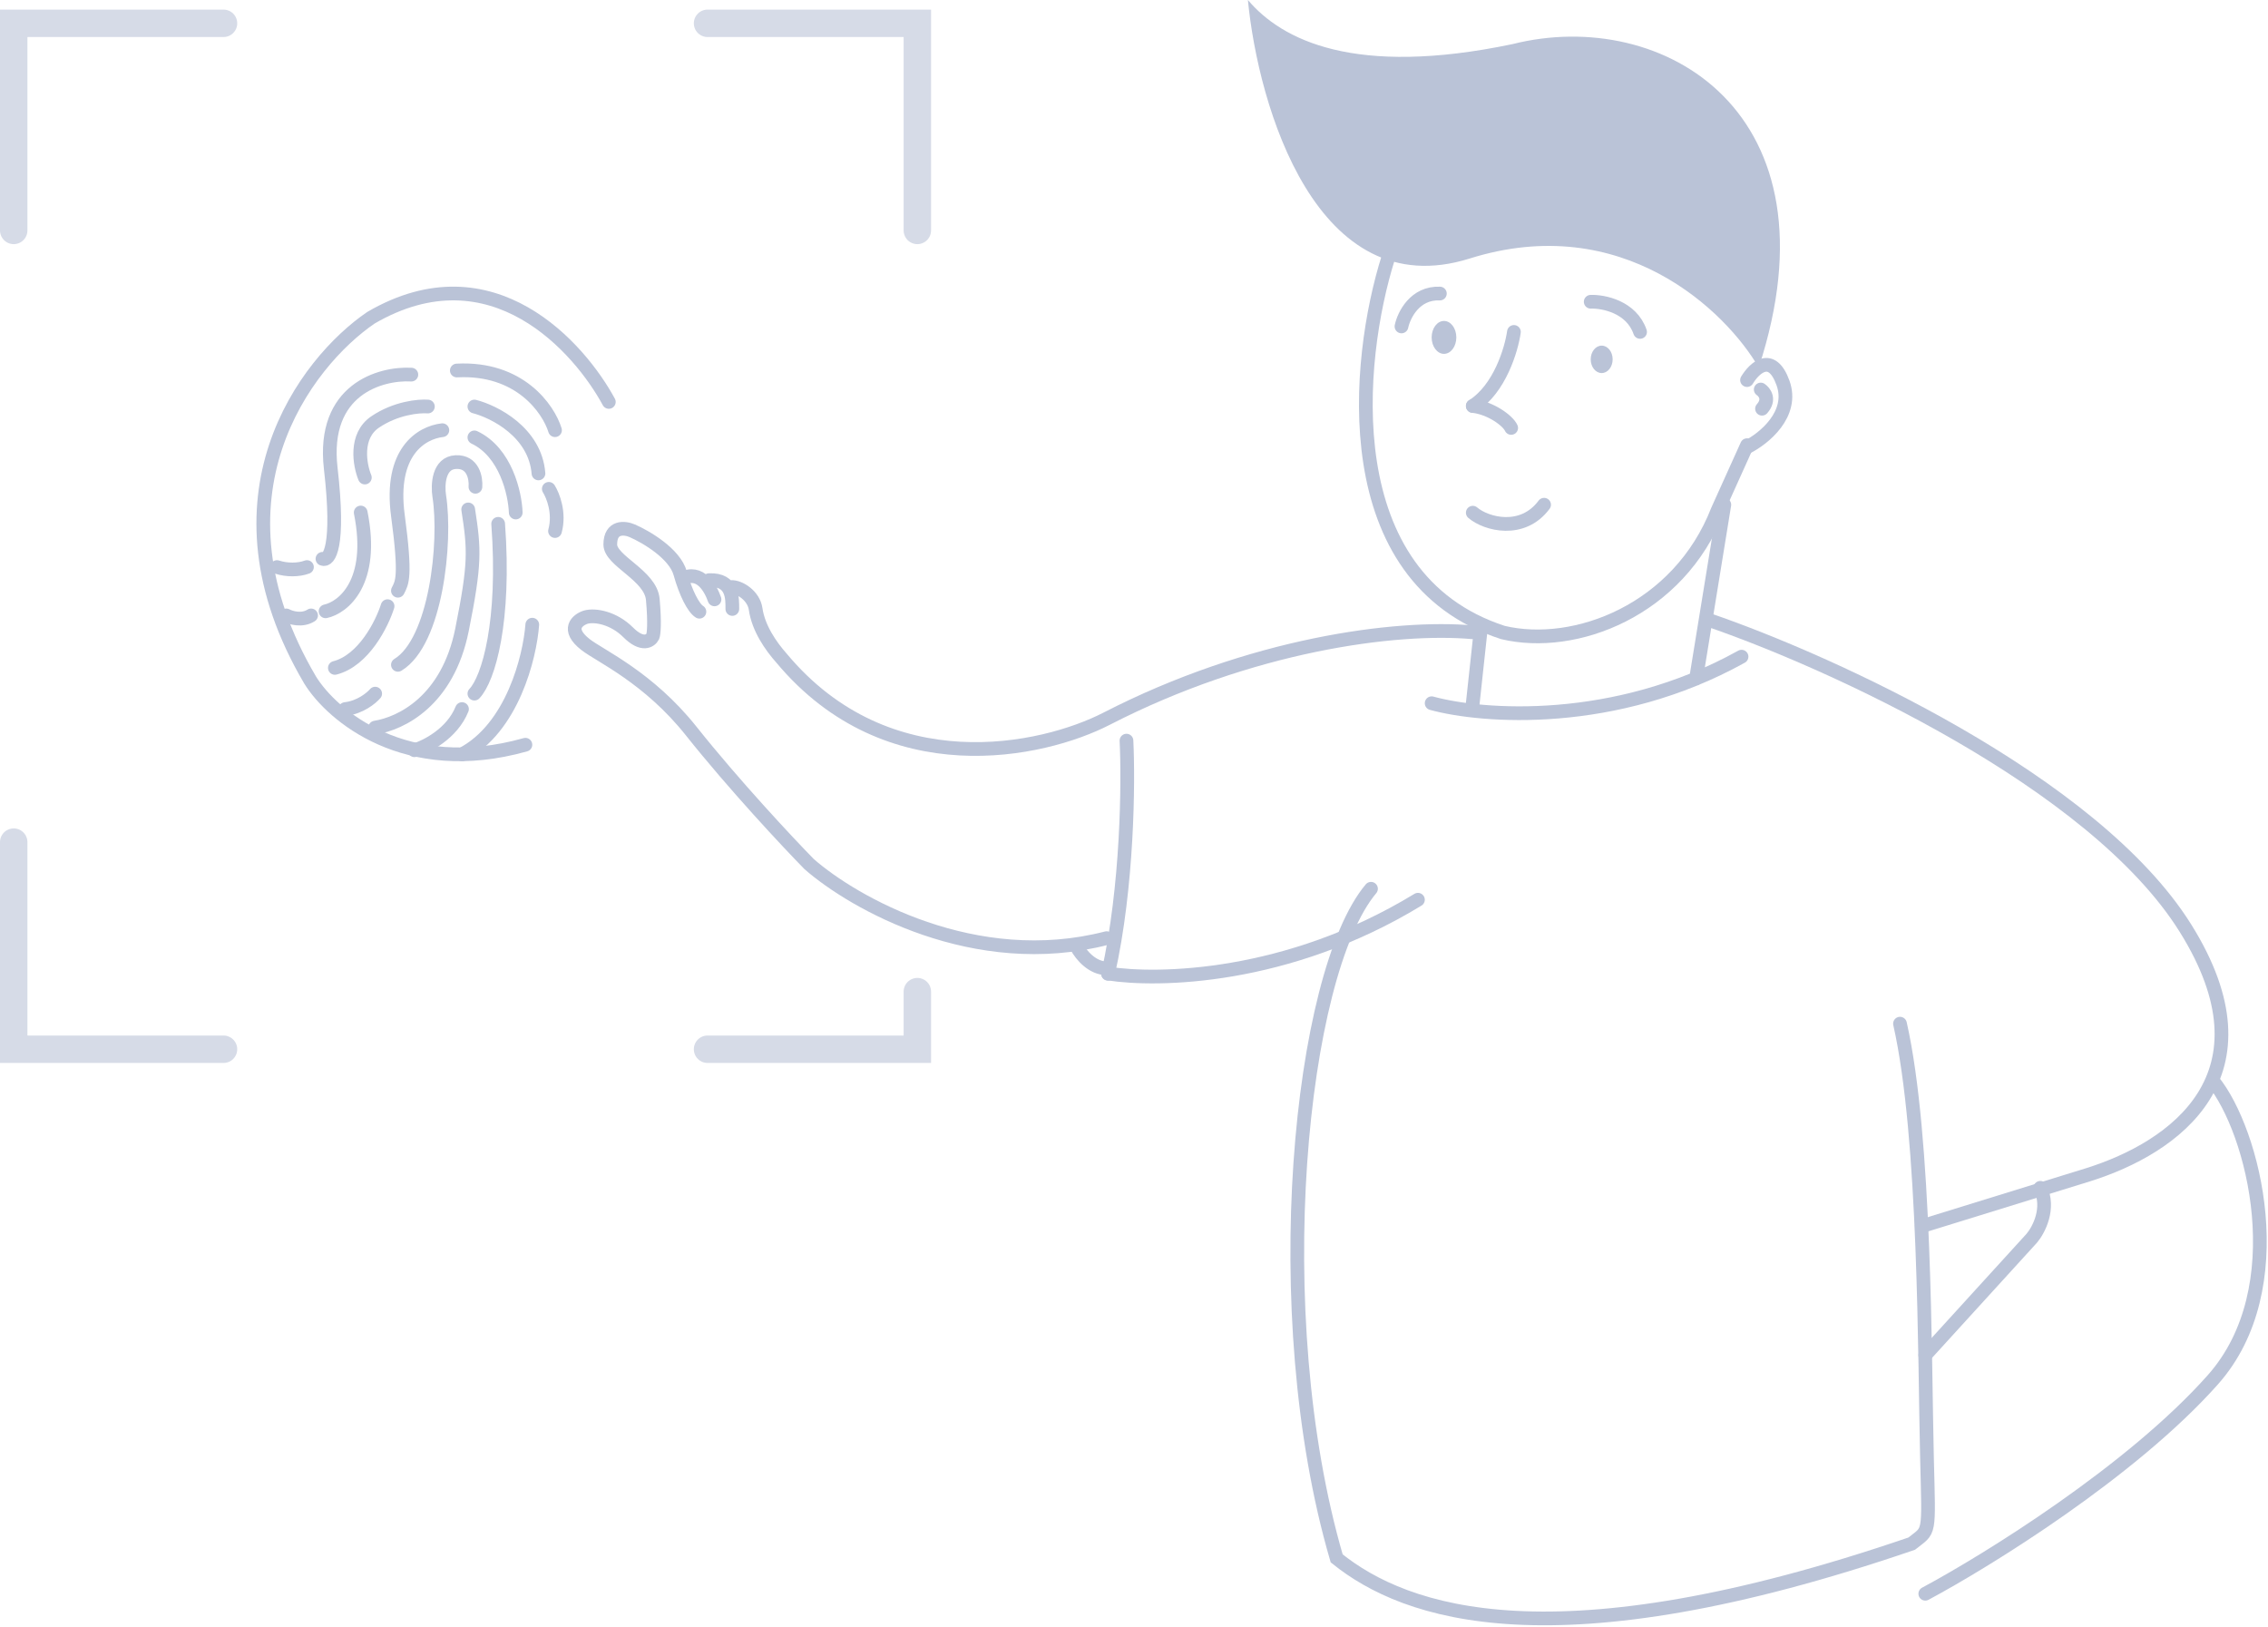 <svg width="827" height="593" viewBox="0 0 827 593" fill="none" xmlns="http://www.w3.org/2000/svg">
<path d="M535.884 94.247C591.631 76.737 629.391 113.453 641.302 134C671.677 41.093 606.461 2.233 551.518 16.08C493.896 28.14 467.392 14.591 455.034 0C458.757 38.711 480.138 111.756 535.884 94.247Z" fill="#BAC3D7"/>
<path d="M506.191 94C494.472 131.195 486.431 210.584 548.025 230.58C574.283 236.829 612.112 222.546 626.353 185.946L637.034 162.29" stroke="#BAC3D7" stroke-width="5" stroke-linecap="round"/>
<path d="M637.034 138.56C639.687 134.147 646.022 128.173 650.142 139.578C654.262 150.984 643.12 159.945 637.034 163" stroke="#BAC3D7" stroke-width="5" stroke-linecap="round"/>
<path d="M642.034 142C643.434 142.933 645.486 145.64 642.501 149" stroke="#BAC3D7" stroke-width="5" stroke-linecap="round"/>
<path d="M552.034 121C551.125 127.407 546.852 141.776 537.034 148" stroke="#BAC3D7" stroke-width="5" stroke-linecap="round"/>
<path d="M551.034 156C549.83 153.333 543.537 148.711 537.034 148" stroke="#BAC3D7" stroke-width="5" stroke-linecap="round"/>
<path d="M580.034 110.007C584.717 109.861 594.873 111.854 598.034 121" stroke="#BAC3D7" stroke-width="5" stroke-linecap="round"/>
<path d="M511.034 119C511.909 114.85 515.934 106.643 525.034 107.012" stroke="#BAC3D7" stroke-width="5" stroke-linecap="round"/>
<ellipse cx="526.534" cy="123" rx="4.5" ry="6" fill="#BAC3D7"/>
<ellipse cx="584.034" cy="131" rx="4" ry="5" fill="#BAC3D7"/>
<path d="M623.034 226C666.974 241.061 763.254 284.605 796.857 338.289C830.46 391.974 792.835 418.368 761.556 428.211L700.785 447" stroke="#BAC3D7" stroke-width="5" stroke-linecap="round"/>
<path d="M539.971 229.114L536.832 258.148M628.756 184L618.443 247.428M522.034 256.362C540.419 261.424 588.758 265.116 635.034 239.388" stroke="#BAC3D7" stroke-width="5" stroke-linecap="round"/>
<path d="M499.919 324C473.99 354.848 461.273 478.602 487.402 568.104C512.437 588.222 566.53 607.447 697.069 562.739C703.774 557.374 703.371 560.486 702.656 531.575C701.761 495.436 702.208 414.7 692.812 373.178" stroke="#BAC3D7" stroke-width="5" stroke-linecap="round"/>
<path d="M806.908 394C821.783 412.237 836.54 469.607 806.908 502.971C777.275 536.335 724.645 568.892 702.034 581M702.034 494.002L740.86 451.4C743.389 448.411 747.554 440.548 743.984 433.014" stroke="#BAC3D7" stroke-width="5" stroke-linecap="round"/>
<path d="M537.034 230.5C508.867 228 456.034 235 403.534 262C380.201 274 323.834 286.4 285.034 240C281.034 235.5 276.534 229 275.534 222C274.846 217.183 269.701 213.833 266.534 214M267.034 222C267.034 218.333 267.334 211.1 258.534 211.5M260.534 218.5C259.201 214.667 255.424 207.4 248.624 211M255.034 223C252.867 221.667 250.034 216.2 248.034 209C246.034 201.8 235.534 195.667 230.534 193.5C227.867 192.333 222.534 191.7 222.534 198.5C222.534 204.5 237.234 209.7 238.034 218.5C238.834 227.3 238.367 231.167 238.034 232C237.201 233.667 234.234 235.7 229.034 230.5C223.834 225.3 217.034 224 213.534 225C210.534 226 206.334 229.4 213.534 235C218.883 239.161 236.434 246.9 252.034 266.5C267.634 286.1 287.201 307 295.034 315C311.201 329.167 355.534 354.4 403.534 342" stroke="#BAC3D7" stroke-width="5" stroke-linecap="round"/>
<path d="M537.034 186.906C541.953 191.103 555.164 194.59 563.034 184" stroke="#BAC3D7" stroke-width="5" stroke-linecap="round"/>
<path d="M410.755 270C411.502 285.061 411.203 323.147 404.034 355" stroke="#BAC3D7" stroke-width="5" stroke-linecap="round"/>
<path d="M404.034 354.902C421.978 357.741 469.343 357.054 517.034 328" stroke="#BAC3D7" stroke-width="5" stroke-linecap="round"/>
<path d="M392.534 345C394.368 348.5 398.534 353 403.534 353" stroke="#BAC3D7" stroke-width="5" stroke-linecap="round"/>
<path d="M222 146.522C211.485 127.065 179.563 90.022 135.249 115.84C111.464 132.054 73.734 181.17 113.091 247.921C121.103 260.892 148.017 283.766 191.581 271.494" stroke="#BAC3D7" stroke-width="5" stroke-linecap="round"/>
<path d="M202.378 156.826C199.991 149.073 189.489 133.867 166.575 135.067M149.993 136.568C138.812 135.942 117.281 141.895 120.597 170.707C123.914 199.519 119.969 204.721 117.582 203.72M111.929 206.722C108.914 207.847 104.618 207.922 101 206.722M104.392 224.354C106.025 225.229 110.12 226.455 113.437 224.354M118.713 222.853C125.12 221.478 136.652 212.349 131.526 186.839M133.034 174.083C131.15 169.456 129.265 158.927 136.803 153.825C144.34 148.723 152.757 147.947 156.023 148.198M172.982 148.198C180.268 150.073 195.142 157.576 196.348 172.583M200.117 178.21C201.624 180.586 204.187 186.989 202.378 193.591M194.087 227.73C193.207 239.485 186.851 265.396 168.46 275M151.124 273.499C155.395 272.249 164.842 267.497 168.46 258.493M172.982 252.866C178.133 247.489 184.288 226.605 181.65 190.965M188.057 186.839C187.806 179.961 184.439 164.854 172.982 159.452M161.299 156.826C153.636 157.701 141.982 164.729 145.094 187.964C148.109 210.473 146.601 212.349 145.094 215.35M141.325 220.978C139.315 227.355 132.657 240.786 122.105 243.487M136.803 252.866C135.421 254.492 131.3 257.893 125.873 258.493M136.803 265.246C146.224 263.745 163.241 255.579 168.46 229.606C173.359 205.221 172.982 200.344 170.721 185.713M173.359 177.46C173.61 174.333 172.53 168.156 166.198 168.456C159.867 168.756 159.54 176.834 160.169 180.836C162.807 197.643 158.963 233.958 145.094 242.361" stroke="#BAC3D7" stroke-width="5" stroke-linecap="round"/>
<path d="M334.5 84V8.5H258" stroke="#BAC3D7" stroke-opacity="0.6" stroke-width="10" stroke-linecap="round"/>
<path d="M334.5 361.5V382.5H258" stroke="#BAC3D7" stroke-opacity="0.6" stroke-width="10" stroke-linecap="round"/>
<path d="M5 84V8.5H81.5" stroke="#BAC3D7" stroke-opacity="0.6" stroke-width="10" stroke-linecap="round"/>
<path d="M5 307V382.5H81.5" stroke="#BAC3D7" stroke-opacity="0.6" stroke-width="10" stroke-linecap="round"/>
</svg>
